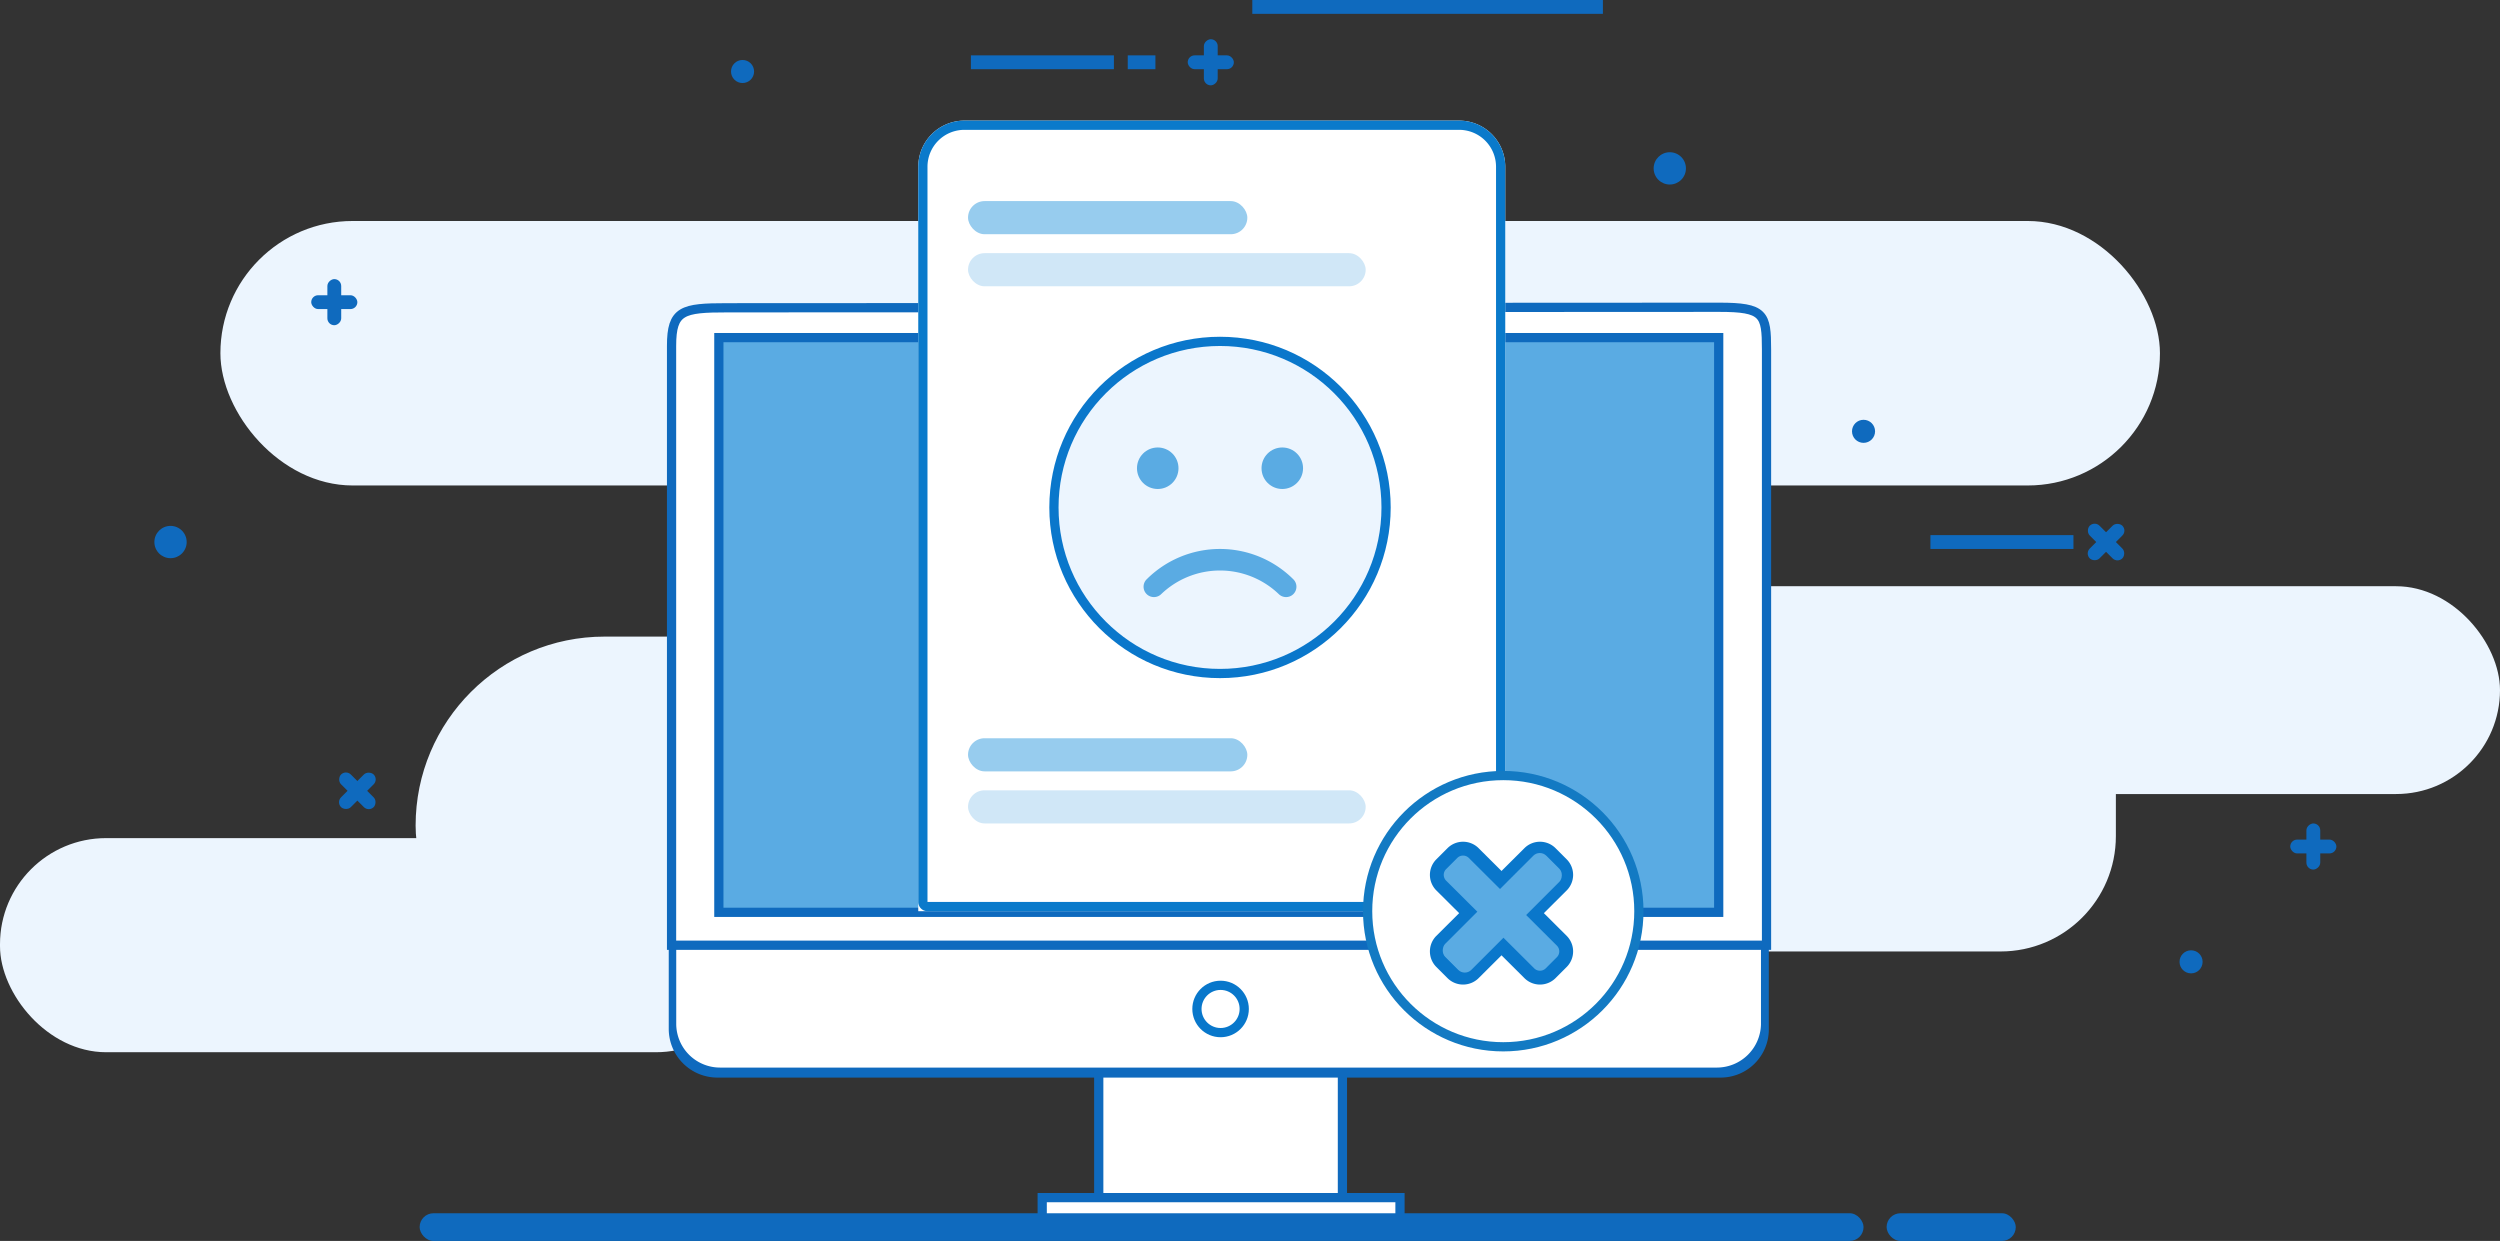 <svg xmlns="http://www.w3.org/2000/svg" width="541.932" height="269" viewBox="0 0 541.932 269">
  <rect x="0" y="0" width="541.932" height="269" fill="#333333" stroke="none"/>
  <g id="Not_Submitted" data-name="Not Submitted" transform="translate(-605.535 -280)">
    <g id="Group_60" data-name="Group 60" transform="translate(605.535 327.905)">
      <rect id="Rectangle_74" data-name="Rectangle 74" width="420.441" height="57.333" rx="28.666" transform="translate(47.777 0)" fill="#ecf5fe"/>
      <rect id="Rectangle_75" data-name="Rectangle 75" width="192.474" height="45.047" rx="22.524" transform="translate(349.457 79.174)" fill="#ecf5fe"/>
      <rect id="Rectangle_76" data-name="Rectangle 76" width="174.729" height="68.253" rx="25" transform="translate(283.934 90.094)" fill="#ecf5fe"/>
      <rect id="Rectangle_77" data-name="Rectangle 77" width="87.364" height="87.364" transform="translate(283.934 66.888)" fill="#cce7fc"/>
      <rect id="Rectangle_78" data-name="Rectangle 78" width="165.173" height="46.412" rx="23" transform="translate(0 133.776)" fill="#ecf5fe"/>
      <rect id="Rectangle_79" data-name="Rectangle 79" width="150.157" height="81.904" rx="40.952" transform="translate(90.094 90.094)" fill="#ecf5fe"/>
    </g>
    <g id="Group_63" data-name="Group 63" transform="translate(751 306.146)">
      <g id="Group_26" data-name="Group 26" transform="translate(0 40.463)">
        <rect id="Rectangle_54" data-name="Rectangle 54" width="52.82" height="40.896" transform="translate(92.714 152.108)" fill="#fff" stroke="#0f6abe" stroke-width="2"/>
        <path id="Path_118" data-name="Path 118" d="M380.65,388.383H163.129A10.058,10.058,0,0,1,153.1,378.354V231.929A10.058,10.058,0,0,1,163.129,221.9h217.41a10.058,10.058,0,0,1,10.029,10.029V378.465A9.94,9.94,0,0,1,380.65,388.383Z" transform="translate(-153.1 -221.9)" fill="#0f6abe" stroke="#0f6abe" stroke-width="1"/>
        <path id="Path_119" data-name="Path 119" d="M381.532,386.528H165.41a9.493,9.493,0,0,1-9.51-9.361V232.86a9.493,9.493,0,0,1,9.51-9.36H381.532a9.493,9.493,0,0,1,9.51,9.36V377.168A9.568,9.568,0,0,1,381.532,386.528Z" transform="translate(-154.776 -221.717)" fill="#fff"/>
        <g id="Group_25" data-name="Group 25" transform="translate(0.111 0)">
          <path id="Path_120" data-name="Path 120" d="M390.557,231.038c0-7.689-.557-9.138-10.252-9.138l-215.07.111c-9.695,0-12.035.557-12.035,8.246V360.19H390.557Z" transform="translate(-153.2 -221.9)" fill="#fff" stroke="#0f6abe" stroke-width="2"/>
        </g>
        <ellipse id="Ellipse_6" data-name="Ellipse 6" cx="5.126" cy="5.126" rx="5.126" ry="5.126" transform="translate(113.998 146.982)" fill="#fff" stroke="#0877cb" stroke-width="2"/>
        <rect id="Rectangle_56" data-name="Rectangle 56" width="216.741" height="124.584" transform="translate(10.363 6.575)" fill="#5aabe3" stroke="#0f6abe" stroke-width="2"/>
        <rect id="Rectangle_57" data-name="Rectangle 57" width="77.559" height="6.24" transform="translate(80.456 193.004)" fill="#fff" stroke="#0f6abe" stroke-width="2"/>
      </g>
      <g id="Rectangle_63" data-name="Rectangle 63" transform="translate(53.588 0)" fill="#fff" stroke="#0a7acb" stroke-width="2">
        <path d="M10,0H117.246a10,10,0,0,1,10,10V171.372a0,0,0,0,1,0,0H0a0,0,0,0,1,0,0V10A10,10,0,0,1,10,0Z" stroke="none"/>
        <path d="M10,1H117.246a9,9,0,0,1,9,9V169.372a1,1,0,0,1-1,1H2a1,1,0,0,1-1-1V10A9,9,0,0,1,10,1Z" fill="none"/>
      </g>
      <g id="Group_59" data-name="Group 59" transform="translate(151 141.971)">
        <ellipse id="Ellipse_9" data-name="Ellipse 9" cx="29.4" cy="29.4" rx="29.4" ry="29.4" transform="translate(0 0)" fill="#fff" stroke="#137ac3" stroke-width="2"/>
      </g>
      <g id="Group_81" data-name="Group 81" transform="translate(1.069)">
        <g id="Group_80" data-name="Group 80">
          <g id="Group_62" data-name="Group 62" transform="translate(163.27 158.818)">
            <path id="Path_218" data-name="Path 218" d="M267.168,268.286a3.275,3.275,0,0,1,4.532,0l2.509,2.509a3.275,3.275,0,0,1,0,4.532l-19.182,19.1a3.275,3.275,0,0,1-4.532,0l-2.509-2.509a3.275,3.275,0,0,1,0-4.532Z" transform="translate(-245.414 -268.375)" fill="#5aabe3" stroke="#0a77cb" stroke-width="3"/>
            <path id="Path_232" data-name="Path 232" d="M255.027,268.286a3.275,3.275,0,0,0-4.532,0l-2.509,2.509a3.275,3.275,0,0,0,0,4.532l19.182,19.1a3.275,3.275,0,0,0,4.532,0l2.509-2.509a3.275,3.275,0,0,0,0-4.532Z" transform="translate(-245.414 -268.375)" fill="#5aabe3" stroke="#0a77cb" stroke-width="3"/>
          </g>
          <rect id="Rectangle_90" data-name="Rectangle 90" width="8" height="31" rx="2" transform="translate(187.254 157.937) rotate(45)" fill="#5aabe3"/>
        </g>
      </g>
    </g>
    <g id="Group_64" data-name="Group 64" transform="translate(-82.5)">
      <rect id="Rectangle_81" data-name="Rectangle 81" width="313" height="6" rx="3" transform="translate(779 543)" fill="#0f6abe"/>
      <rect id="Rectangle_82" data-name="Rectangle 82" width="28" height="6" rx="3" transform="translate(1097 543)" fill="#0f6abe"/>
    </g>
    <rect id="Rectangle_83" data-name="Rectangle 83" width="76" height="3" transform="translate(877 280)" fill="#0f6abe"/>
    <rect id="Rectangle_84" data-name="Rectangle 84" width="31" height="3" transform="translate(816 292)" fill="#0f6abe"/>
    <rect id="Rectangle_85" data-name="Rectangle 85" width="6" height="3" transform="translate(850 292)" fill="#0f6abe"/>
    <g id="Group_65" data-name="Group 65">
      <rect id="Rectangle_86" data-name="Rectangle 86" width="10" height="3" rx="1.5" transform="translate(863 292)" fill="#0f6abe"/>
      <rect id="Rectangle_87" data-name="Rectangle 87" width="10" height="3" rx="1.5" transform="translate(869.5 288.5) rotate(90)" fill="#0f6abe"/>
    </g>
    <circle id="Ellipse_10" data-name="Ellipse 10" cx="3.5" cy="3.5" r="3.5" transform="translate(639 394)" fill="#0f6abe"/>
    <g id="Group_66" data-name="Group 66" transform="translate(-190 52)">
      <rect id="Rectangle_86-2" data-name="Rectangle 86" width="10" height="3" rx="1.5" transform="translate(863 292)" fill="#0f6abe"/>
      <rect id="Rectangle_87-2" data-name="Rectangle 87" width="10" height="3" rx="1.5" transform="translate(869.5 288.5) rotate(90)" fill="#0f6abe"/>
    </g>
    <circle id="Ellipse_11" data-name="Ellipse 11" cx="2.5" cy="2.5" r="2.5" transform="translate(764 293)" fill="#0f6abe"/>
    <circle id="Ellipse_12" data-name="Ellipse 12" cx="2.5" cy="2.5" r="2.5" transform="translate(1007 371)" fill="#0f6abe"/>
    <rect id="Rectangle_88" data-name="Rectangle 88" width="31" height="3" transform="translate(1024 396)" fill="#0f6abe"/>
    <g id="Group_67" data-name="Group 67" transform="translate(655.838 -423.805) rotate(45)">
      <rect id="Rectangle_86-3" data-name="Rectangle 86" width="10" height="3" rx="1.5" transform="translate(863 292)" fill="#0f6abe"/>
      <rect id="Rectangle_87-3" data-name="Rectangle 87" width="10" height="3" rx="1.5" transform="translate(869.5 288.5) rotate(90)" fill="#0f6abe"/>
    </g>
    <g id="Group_68" data-name="Group 68" transform="translate(239 170)">
      <rect id="Rectangle_86-4" data-name="Rectangle 86" width="10" height="3" rx="1.5" transform="translate(863 292)" fill="#0f6abe"/>
      <rect id="Rectangle_87-4" data-name="Rectangle 87" width="10" height="3" rx="1.5" transform="translate(869.5 288.5) rotate(90)" fill="#0f6abe"/>
    </g>
    <circle id="Ellipse_13" data-name="Ellipse 13" cx="2.5" cy="2.5" r="2.5" transform="translate(1078 486)" fill="#0f6abe"/>
    <g id="Group_69" data-name="Group 69" transform="translate(276.768 -369.876) rotate(45)">
      <rect id="Rectangle_86-5" data-name="Rectangle 86" width="10" height="3" rx="1.5" transform="translate(863 292)" fill="#0f6abe"/>
      <rect id="Rectangle_87-5" data-name="Rectangle 87" width="10" height="3" rx="1.5" transform="translate(869.5 288.5) rotate(90)" fill="#0f6abe"/>
    </g>
    <circle id="Ellipse_14" data-name="Ellipse 14" cx="3.5" cy="3.5" r="3.5" transform="translate(964 313)" fill="#0f6abe"/>
    <g id="sad" transform="translate(834 354)">
      <circle id="Ellipse_15" data-name="Ellipse 15" cx="36" cy="36" r="36" fill="#ecf5fe" stroke="#0a77cb" stroke-width="2"/>
      <g id="Group_79" data-name="Group 79" transform="translate(18 23.143)">
        <path id="Path_231" data-name="Path 231" d="M169.057,330.431a2.26,2.26,0,0,1-1.593-.657,18.425,18.425,0,0,0-25.456,0,2.25,2.25,0,0,1-3.182-3.182,22.494,22.494,0,0,1,31.82,0,2.252,2.252,0,0,1,0,3.182A2.223,2.223,0,0,1,169.057,330.431Z" transform="translate(-136.738 -298.143)" fill="#5aabe3"/>
        <circle id="Ellipse_16" data-name="Ellipse 16" cx="4.5" cy="4.5" r="4.5" transform="translate(0.001 -0.143)" fill="#5aabe3"/>
        <circle id="Ellipse_17" data-name="Ellipse 17" cx="4.5" cy="4.5" r="4.5" transform="translate(27.001 -0.143)" fill="#5aabe3"/>
      </g>
    </g>
    <rect id="Rectangle_64" data-name="Rectangle 64" width="60.545" height="7.183" rx="3.592" transform="translate(815.377 323.592)" fill="#97ccee"/>
    <rect id="Rectangle_65" data-name="Rectangle 65" width="86.199" height="7.183" rx="3.592" transform="translate(815.377 334.879)" fill="#d0e7f7"/>
    <rect id="Rectangle_91" data-name="Rectangle 91" width="60.545" height="7.183" rx="3.592" transform="translate(815.377 440.029)" fill="#97ccee"/>
    <rect id="Rectangle_92" data-name="Rectangle 92" width="86.199" height="7.183" rx="3.592" transform="translate(815.377 451.316)" fill="#d0e7f7"/>
  </g>
</svg>
